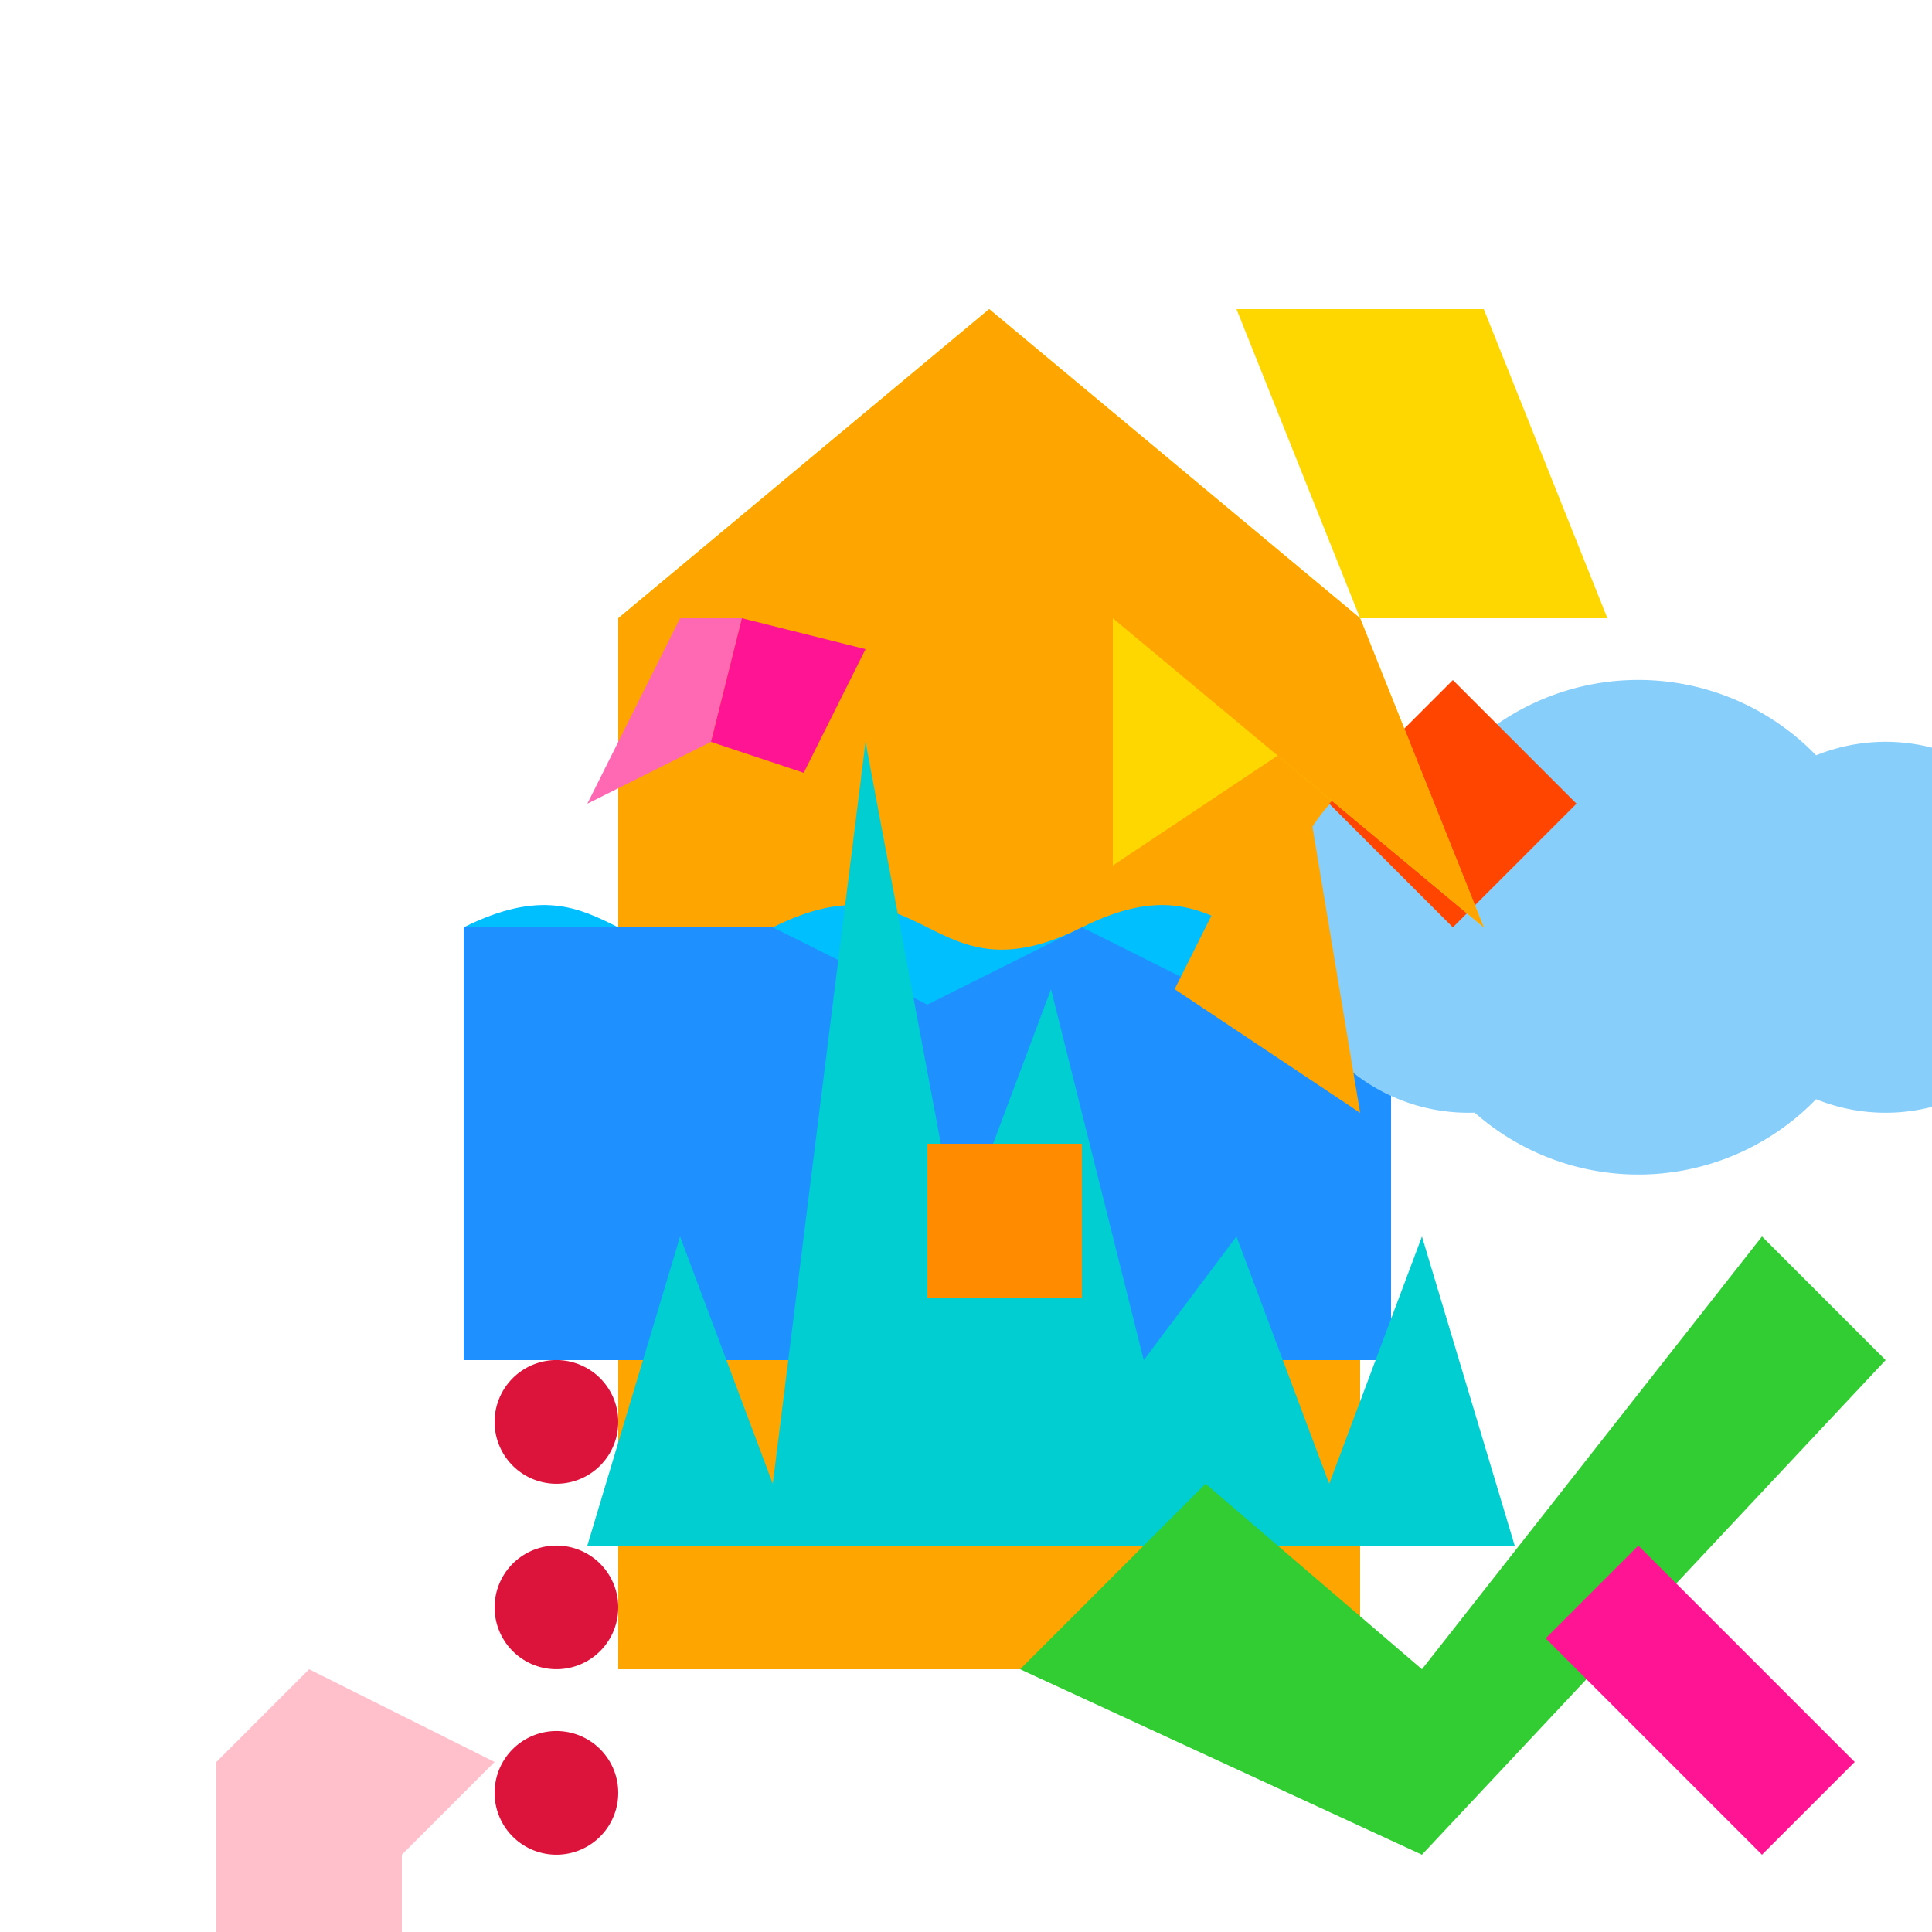 <!--

Generated by DrawGPT.
Free, open source, AI generated images in SVG, PNG, and HTML Canvas format.
https://drawgpt.ai

Created: 2023-09-27T01:04:43.797Z
Link: https://drawgpt.ai/prompt/77331/

-->
<svg xmlns="http://www.w3.org/2000/svg" xmlns:xlink="http://www.w3.org/1999/xlink" width="500" height="500"><defs/><g><rect fill="#FFFFFF" stroke="none" x="0" y="0" width="512" height="512"/><path fill="#FFD700" stroke="none" paint-order="stroke fill markers" d=" M 256 80 L 160 160 L 352 160 Z"/><path fill="#FFA500" stroke="none" paint-order="stroke fill markers" d=" M 160 160 L 160 432 L 352 432 L 352 160 L 256 80 Z"/><path fill="#00BFFF" stroke="none" paint-order="stroke fill markers" d=" M 120 240 C 160 220 160 260 200 240 C 240 220 240 260 280 240 C 320 220 320 260 360 240 L 360 352 L 120 352 Z"/><path fill="#1E90FF" stroke="none" paint-order="stroke fill markers" d=" M 120 240 L 120 352 L 360 352 L 360 240 L 320 260 L 280 240 L 240 260 L 200 240 Z"/><path fill="#00CED1" stroke="none" paint-order="stroke fill markers" d=" M 152 400 L 176 320 L 200 384 L 224 192 L 248 320 L 272 256 L 296 352 L 320 320 L 344 384 L 368 320 L 392 400 L 152 400 Z"/><path fill="#FF69B4" stroke="none" paint-order="stroke fill markers" d=" M 168 176 L 176 160 L 192 160 L 184 192 L 152 208 L 168 176 Z"/><path fill="#FF1493" stroke="none" paint-order="stroke fill markers" d=" M 192 160 L 224 168 L 208 200 L 184 192 L 192 160 Z"/><path fill="#87CEFA" stroke="none" paint-order="stroke fill markers" d=" M 488 240 A 64 64 0 1 1 488 239.936 L 536 240 A 48 48 0 1 1 536 239.952 L 428 240 A 48 48 0 1 1 428 239.952"/><path fill="#32CD32" stroke="none" paint-order="stroke fill markers" d=" M 264 432 L 312 384 L 368 432 L 456 320 L 488 352 L 368 480 L 264 432 Z"/><path fill="#FFC0CB" stroke="none" paint-order="stroke fill markers" d=" M 80 432 L 56 456 L 56 504 L 104 504 L 104 480 L 128 456 L 80 432 Z"/><path fill="#FF4500" stroke="none" paint-order="stroke fill markers" d=" M 344 208 L 376 176 L 408 208 L 376 240 L 344 208 Z"/><path fill="#FF8C00" stroke="none" paint-order="stroke fill markers" d=" M 280 296 L 240 296 L 240 336 L 280 336 L 280 296 Z"/><path fill="#FF8C00" stroke="none" paint-order="stroke fill markers" d=" M 280 328 A 8 8 0 1 1 280 327.992"/><path fill="#DC143C" stroke="none" paint-order="stroke fill markers" d=" M 160 368 A 16 16 0 1 1 160 367.984 L 160 416 A 16 16 0 1 1 160 415.984 L 160 464 A 16 16 0 1 1 160 463.984"/><path fill="#FFD700" stroke="none" paint-order="stroke fill markers" d=" M 288 160 L 336 192 L 288 224 L 288 160 Z"/><path fill="#FFA500" stroke="none" paint-order="stroke fill markers" d=" M 336 192 L 304 256 L 352 288 L 336 192 Z"/><path fill="#FF1493" stroke="none" paint-order="stroke fill markers" d=" M 424 400 L 480 456 L 456 480 L 400 424 L 424 400 Z"/><path fill="#FFD700" stroke="none" paint-order="stroke fill markers" d=" M 384 80 L 416 160 L 352 160 L 384 240 L 288 160 L 352 160 L 320 80 L 384 80 Z"/><path fill="#FFA500" stroke="none" paint-order="stroke fill markers" d=" M 352 160 L 384 240 L 288 160 L 352 160 Z"/></g></svg>
